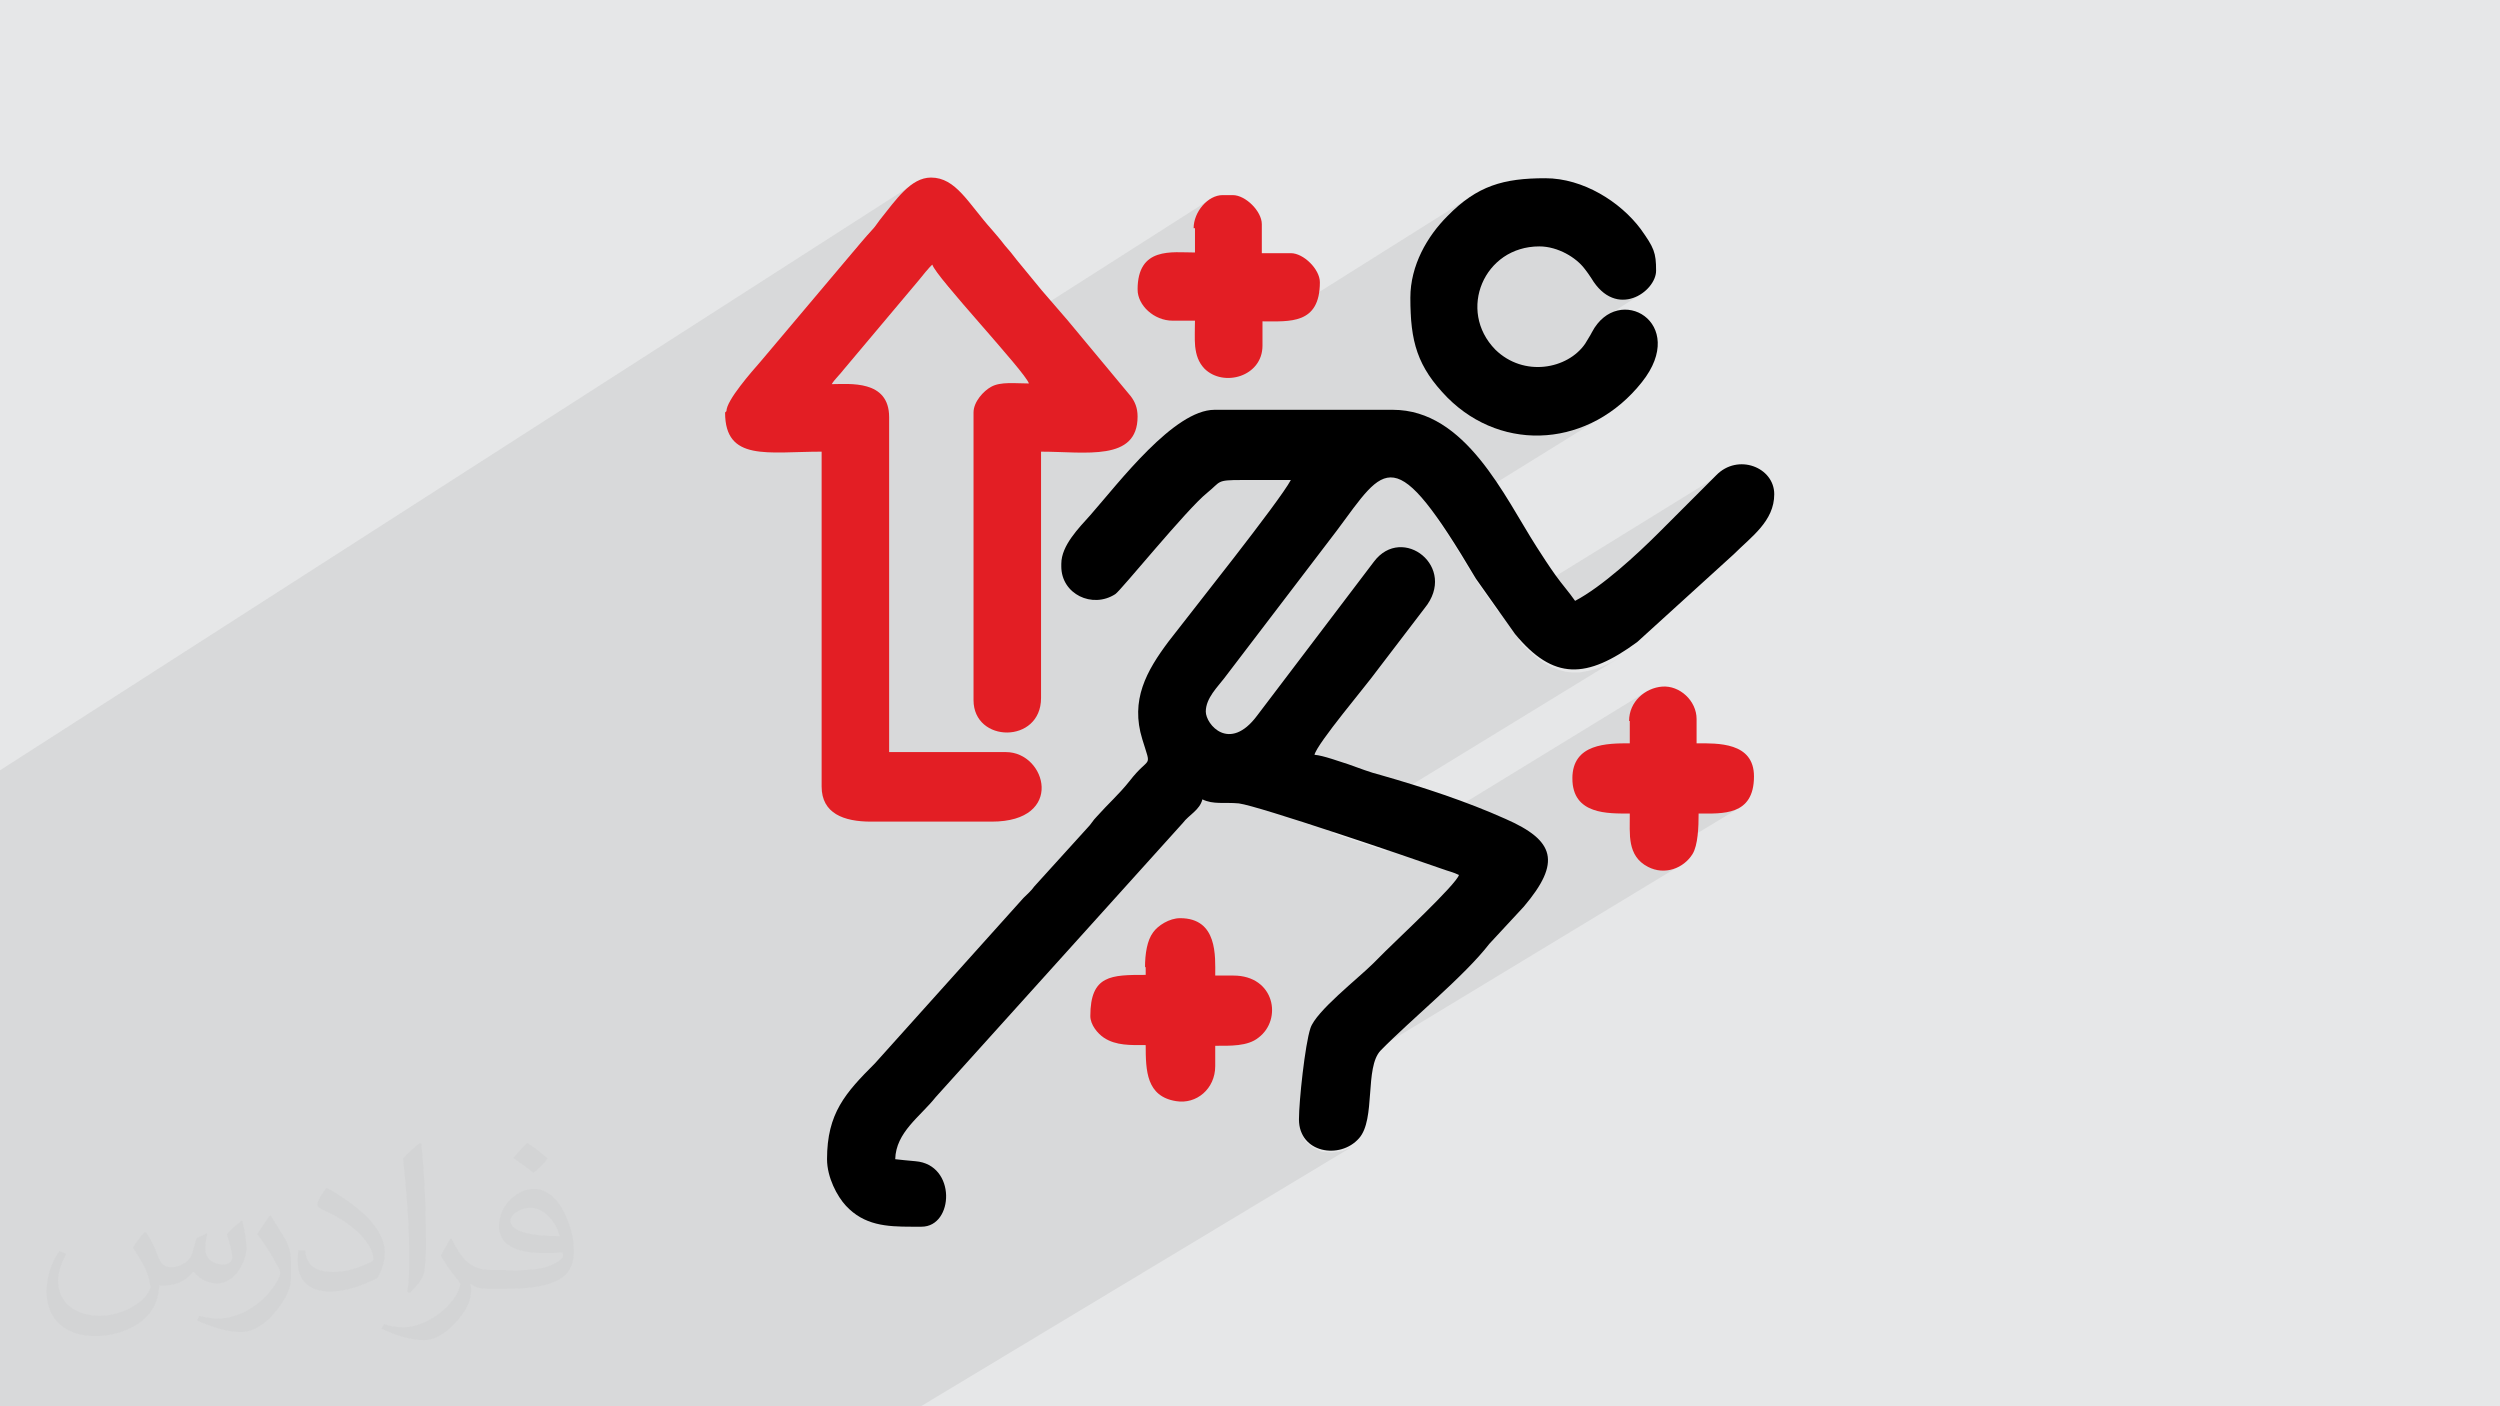 <?xml version="1.0" encoding="UTF-8"?>
<!DOCTYPE svg PUBLIC "-//W3C//DTD SVG 1.1//EN" "http://www.w3.org/Graphics/SVG/1.1/DTD/svg11.dtd">
<!-- Creator: CorelDRAW 2017 -->
<svg xmlns="http://www.w3.org/2000/svg" xml:space="preserve" width="3.703in" height="2.083in" version="1.1" style="shape-rendering:geometricPrecision; text-rendering:geometricPrecision; image-rendering:optimizeQuality; fill-rule:evenodd; clip-rule:evenodd"
viewBox="0 0 3703 2083"
 xmlns:xlink="http://www.w3.org/1999/xlink"
 enable-background="new 0 0 64 64">
 <defs>
  <style type="text/css">
   <![CDATA[
    .fil4 {fill:#E31E24}
    .fil3 {fill:black}
    .fil0 {fill:#E6E7E8}
    .fil2 {fill:#373435;fill-opacity:0.031}
    .fil1 {fill:#2B2A29;fill-opacity:0.078}
   ]]>
  </style>
 </defs>
 <g id="Layer_x0020_1">
  <polygon class="fil0" points="0,0 3703,0 3703,2083 0,2083 "/>
  <polygon class="fil1" points="0,1496 0,1465 0,1461 0,1442 0,1435 0,1297 0,1275 0,1257 0,1188 0,1169 0,1163 0,1141 1357,270 1347,277 1338,285 1329,295 1320,305 1311,317 1302,328 1300,330 1299,331 1298,333 1297,334 1296,335 1295,336 1294,338 1292,340 1287,345 1282,351 1278,356 1273,362 1268,367 1264,373 1259,378 1254,384 1125,538 1119,545 1111,554 1103,564 1094,575 1093,576 1381,392 1383,397 1388,404 1395,413 1404,425 1415,437 1427,451 1439,465 1452,480 1465,495 1470,501 1796,293 1789,298 1783,304 1777,312 1773,320 1771,329 1770,338 1770,374 1685,428 1685,429 1686,437 1689,445 1694,453 1700,460 1708,466 1717,471 1726,473 1736,474 1770,474 1770,484 1769,494 1769,503 1770,513 1771,522 1774,530 1776,534 1870,474 1885,475 1888,474 2176,293 2168,299 2160,305 2152,312 2144,320 2133,332 2123,345 2113,359 2105,374 2098,390 2093,406 2090,423 2089,441 2089,453 2089,464 2089,468 2228,381 2239,374 2251,369 2265,366 2280,365 2290,366 2301,368 2310,371 2319,376 2328,381 2335,386 2342,392 2347,398 2348,400 2349,402 2351,403 2352,405 2353,407 2354,408 2355,410 2357,413 2372,431 2387,441 2404,444 2419,442 2432,435 2375,471 2366,480 2358,492 2357,494 2356,496 2355,498 2354,500 2352,503 2351,505 2350,507 2348,509 2337,522 2322,533 2183,619 2195,626 2213,634 2232,640 2251,644 2271,645 2290,645 2310,642 2329,638 2348,631 2367,622 2384,611 2129,769 2130,770 2147,795 2166,826 2188,862 2219,906 2556,698 2543,708 2458,793 2445,806 2431,819 2416,834 2399,848 2383,861 2366,874 2350,885 2249,947 2256,956 2267,966 2277,975 2287,982 2298,988 2308,992 2319,995 2329,996 2340,996 2351,994 2363,991 2374,987 2387,981 2399,974 1974,1234 1979,1236 2003,1244 2027,1252 2051,1260 2052,1261 2436,1026 2429,1032 2423,1039 2418,1048 2415,1057 2414,1068 2414,1101 2329,1153 2331,1170 2337,1183 2347,1193 2359,1199 2373,1202 2387,1204 2401,1204 2414,1204 2413,1216 2413,1228 2414,1239 2416,1249 2419,1259 2420,1263 2517,1204 2530,1204 2544,1204 2558,1202 2571,1199 2582,1193 2437,1281 2441,1283 2450,1287 2460,1289 2469,1289 2479,1287 2487,1283 1927,1622 1926,1632 1925,1648 1925,1661 1927,1678 1934,1691 1945,1700 1958,1706 1973,1707 1988,1705 2002,1699 1364,2083 1225,2083 1165,2083 1121,2083 1112,2083 1068,2083 1024,2083 1019,2083 997,2083 968,2083 965,2083 961,2083 949,2083 940,2083 931,2083 920,2083 916,2083 873,2083 835,2083 819,2083 804,2083 803,2083 770,2083 759,2083 751,2083 741,2083 707,2083 670,2083 653,2083 634,2083 630,2083 607,2083 589,2083 562,2083 556,2083 472,2083 403,2083 395,2083 389,2083 364,2083 327,2083 313,2083 310,2083 298,2083 287,2083 227,2083 226,2083 214,2083 213,2083 212,2083 178,2083 102,2083 99,2083 71,2083 28,2083 20,2083 13,2083 0,2083 0,2028 0,2022 0,2019 0,1991 0,1980 0,1973 0,1963 0,1953 0,1952 0,1937 0,1928 0,1925 0,1913 0,1907 0,1887 0,1867 0,1863 0,1847 0,1825 0,1796 0,1782 0,1779 0,1754 0,1731 0,1714 0,1707 0,1684 0,1671 0,1670 0,1665 0,1654 0,1642 0,1593 0,1573 0,1534 0,1525 0,1504 0,1497 "/>
  <path class="fil2" d="M217 1826c7,11 12,21 16,32 3,7 5,19 21,19 5,0 11,-1 17,-5 7,-3 12,-9 14,-17l6 -21 15 -7 1 1c-2,8 -3,16 -3,21 0,18 15,24 27,24 7,0 13,-4 13,-10 0,-8 -4,-23 -8,-35 7,-7 14,-14 22,-20l1 1c4,15 6,30 6,40 0,10 -4,20 -8,27 -7,14 -20,25 -36,25 -12,0 -25,-6 -34,-17l-1 0c-9,11 -22,20 -43,20l-7 0c-1,14 -4,24 -9,33 -13,25 -50,42 -85,42 -49,0 -73,-28 -73,-66 0,-23 8,-45 19,-60l10 4c-7,14 -12,27 -12,40 0,35 29,52 62,52 31,0 68,-19 75,-42 -3,-25 -12,-36 -26,-59 4,-7 10,-15 17,-23l1 0 0 0 0 0 0 0zm564 -133c10,6 20,14 30,23 -6,8 -12,15 -21,21 -10,-8 -20,-15 -30,-22 7,-8 14,-15 21,-22l0 0 0 0 0 0zm5 96c-17,0 -30,11 -30,19 0,17 33,23 73,23 -5,-20 -22,-42 -43,-42zm-37 93c22,0 41,-1 55,-4 16,-4 30,-12 30,-18 0,-2 0,-3 -1,-5 -9,1 -19,1 -29,1 -29,0 -52,-7 -61,-23 -2,-5 -4,-10 -4,-16 0,-16 7,-32 19,-42 10,-9 21,-14 33,-14 20,0 37,16 48,42 6,14 11,30 11,51 0,14 -4,25 -12,34 -16,15 -45,21 -90,21l-20 0 0 0 -5 0c-11,0 -19,-2 -25,-7l-1 0c0,3 1,5 1,7 0,10 -3,23 -10,33 -20,30 -42,43 -60,43 -19,0 -42,-7 -63,-17l4 -7c7,3 16,5 29,5 34,0 78,-33 84,-64 -1,-3 -4,-6 -7,-10 -10,-12 -16,-22 -22,-32 5,-10 10,-18 14,-25l2 0c14,29 28,46 57,46l5 0 0 0 21 0 0 0 0 0 0 0zm-146 31c3,-14 3,-29 3,-43l0 -21c0,-39 -5,-96 -9,-133 7,-8 17,-17 25,-23l2 1c5,47 7,101 7,151 0,13 -1,26 -2,35 -1,12 -8,21 -22,35l-3 -1 0 0 0 0 0 0zm-151 -62c1,18 10,33 41,33 20,0 36,-5 55,-14 3,-1 5,-3 5,-5 0,-12 -9,-27 -24,-41 -14,-13 -34,-25 -51,-32 -6,-3 -8,-5 -8,-8 0,-5 7,-16 13,-24l2 0c20,11 43,27 60,44 15,16 25,33 25,51 0,13 -4,26 -11,38 -22,11 -46,20 -70,20 -29,0 -48,-14 -48,-45 0,-3 0,-9 1,-16l10 0 0 0 0 0 0 0zm-52 -52l18 29c7,11 13,22 13,41l0 24c0,19 -12,39 -32,60 -15,14 -29,20 -42,20 -19,0 -40,-6 -65,-17l3 -7c8,2 17,4 28,4 36,0 72,-26 89,-58 2,-4 3,-7 3,-9 0,-4 -2,-8 -4,-11 -9,-17 -19,-33 -30,-47 6,-9 12,-18 18,-27l1 0 0 0z"/>
  <g id="_2610013997584">
   <path class="fil3" d="M1572 839c0,41 46,63 80,41 8,-5 106,-126 136,-150 21,-17 13,-19 51,-19 24,0 49,0 73,0 -17,32 -148,196 -181,239 -33,44 -57,87 -39,145 14,46 12,22 -19,62 -15,19 -32,34 -48,52 -7,7 -8,11 -15,18l-78 86c-5,7 -10,11 -16,17l-220 245c-44,44 -71,74 -71,142 0,27 15,55 28,69 27,29 60,31 97,31l15 0c48,0 52,-92 -9,-97 -13,-1 -20,-2 -30,-3 1,-40 37,-63 60,-92l366 -406c9,-12 25,-19 29,-35 16,8 33,4 54,6 30,4 250,79 301,97 8,3 17,5 25,9 -4,14 -92,96 -109,113 -7,7 -11,11 -18,18 -22,22 -85,71 -93,96 -8,24 -17,108 -17,135 0,50 61,60 89,28 25,-28 8,-105 32,-130 45,-46 124,-110 161,-158l51 -55c56,-66 46,-98 -27,-130 -58,-26 -122,-47 -185,-65 -16,-4 -31,-10 -48,-16 -13,-4 -37,-13 -50,-14 4,-17 77,-103 92,-124l71 -93c50,-61 -33,-125 -75,-69l-173 228c-41,55 -76,13 -76,-6 0,-20 18,-37 27,-49l167 -219c73,-98 84,-135 206,71l58 82c57,69 106,67 181,12l143 -130c26,-26 60,-49 60,-89 0,-40 -54,-61 -86,-28l-85 85c-32,32 -84,80 -124,101 -9,-13 -19,-24 -29,-38 -10,-14 -19,-28 -28,-42 -48,-75 -105,-203 -213,-203l-264 0c-60,0 -141,107 -184,156 -17,19 -43,45 -43,72z"/>
   <path class="fil4" d="M1074 611c0,73 63,58 143,58l0 496c0,40 33,52 73,52l179 0c109,0 81,-103 21,-103l-173 0 0 -496c0,-56 -59,-49 -85,-49 4,-7 12,-14 18,-22l111 -132c4,-5 16,-20 20,-23 4,17 138,159 143,176 -20,0 -42,-3 -56,5 -11,6 -26,22 -26,38l0 426c0,64 100,65 100,-3l0 -365c66,0 143,15 143,-52 0,-13 -4,-22 -10,-30l-94 -113c-13,-15 -25,-29 -38,-44l-37 -45c-6,-8 -11,-14 -18,-22 -6,-8 -13,-16 -19,-23 -35,-39 -53,-77 -90,-77 -30,0 -52,33 -76,63 -4,5 -4,6 -9,12 -14,15 -25,29 -38,44l-129 153c-14,16 -51,58 -51,74z"/>
   <path class="fil3" d="M2089 441c0,65 10,102 55,148 83,83 212,73 288,-23 70,-88 -35,-148 -74,-74 -3,6 -6,10 -10,17 -26,38 -91,50 -133,9 -57,-58 -17,-153 65,-153 28,0 55,17 67,33 4,5 6,8 10,14 37,62 96,20 96,-11 0,-27 -3,-34 -23,-62 -30,-40 -85,-75 -141,-75 -62,0 -101,11 -145,56 -30,30 -55,73 -55,121z"/>
   <path class="fil4" d="M1697 1432l0 12c-51,0 -82,0 -82,61 0,13 11,26 20,32 18,12 40,11 62,11 0,38 1,76 45,83 30,5 58,-18 58,-52l0 -30c22,0 48,1 64,-12 36,-27 24,-92 -37,-92l-27 0c0,-28 4,-85 -52,-85 -16,0 -33,11 -40,21 -9,12 -12,32 -12,52z"/>
   <path class="fil4" d="M2414 1068l0 33c-33,0 -85,0 -85,52 0,54 53,52 85,52 0,31 -4,63 27,79 25,13 53,2 66,-19 8,-13 9,-40 9,-60 35,0 82,4 82,-55 0,-51 -54,-49 -85,-49l0 -36c0,-27 -25,-50 -51,-48 -25,2 -49,22 -49,51z"/>
   <path class="fil4" d="M1770 338l0 36c-34,0 -85,-9 -85,55 0,23 24,46 52,46l33 0c0,26 -4,52 14,71 28,28 86,12 86,-34l0 -36c40,0 85,5 85,-58 0,-19 -24,-43 -43,-43l-43 0 0 -43c0,-19 -24,-43 -43,-43l-15 0c-22,0 -43,25 -43,49z"/>
  </g>
 </g>
</svg>
